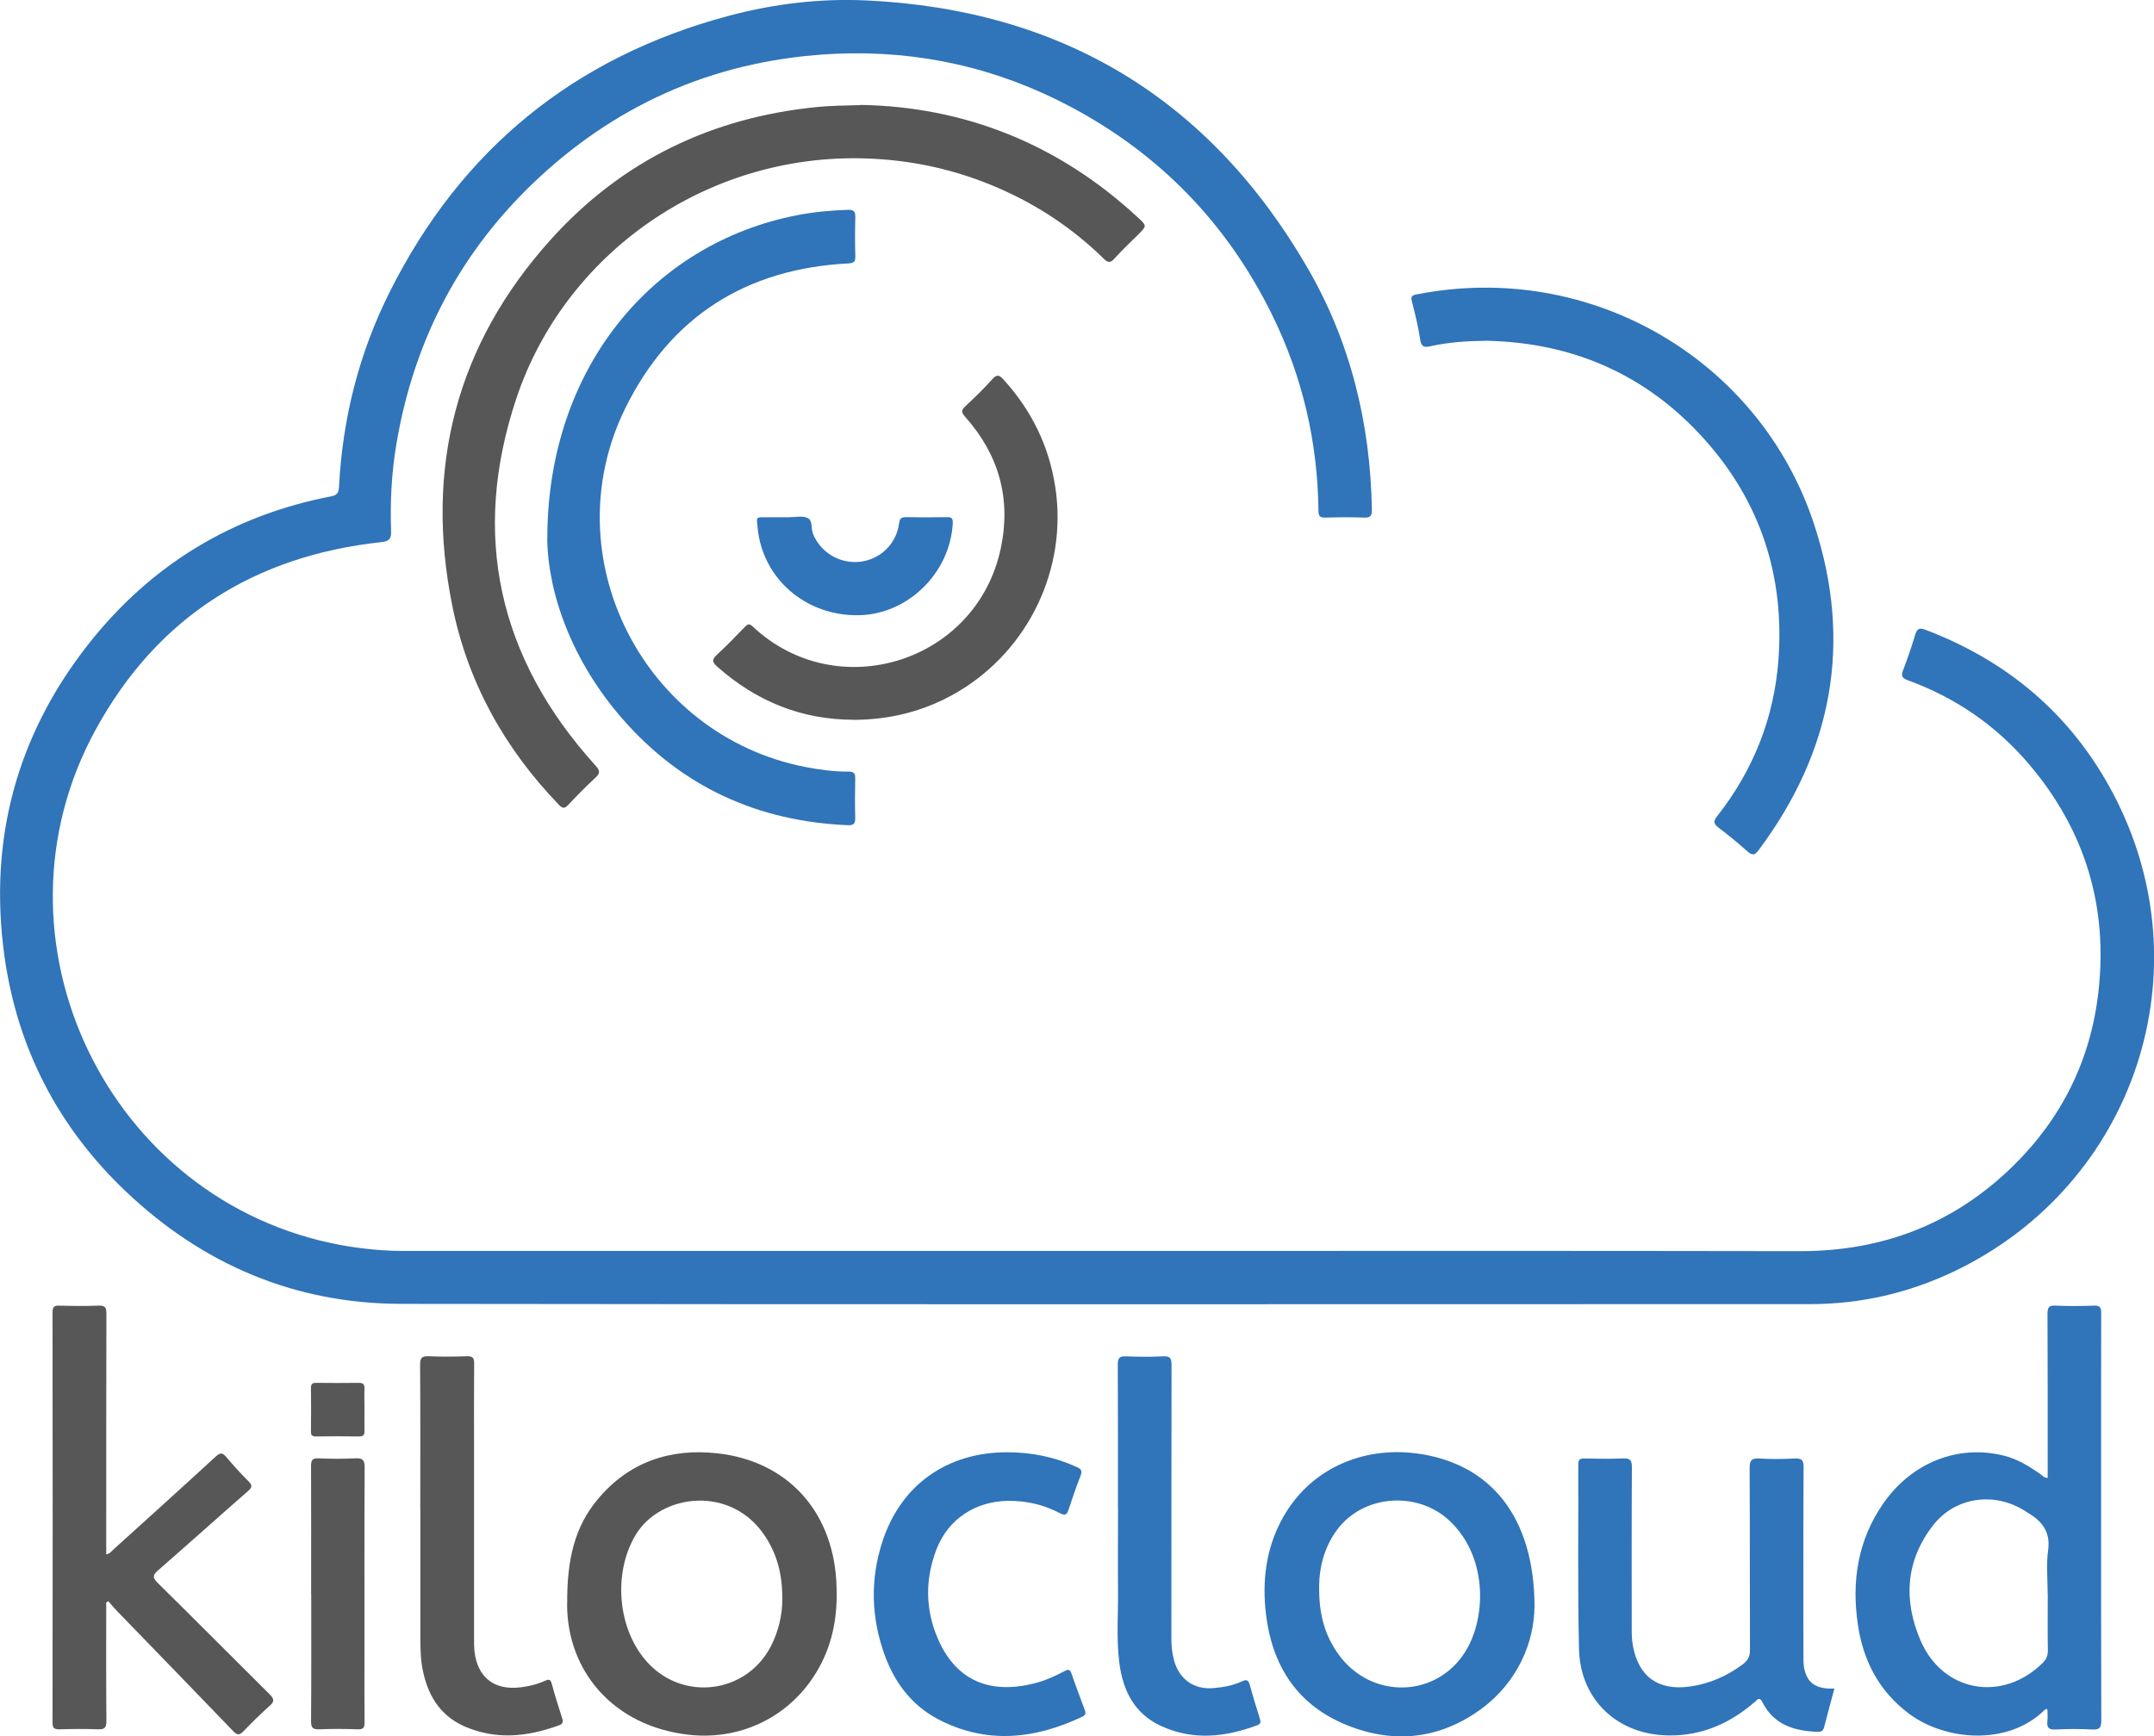 <?xml version="1.0" encoding="UTF-8"?> <svg xmlns="http://www.w3.org/2000/svg" id="a" viewBox="0 0 245.14 197.62"><defs><style>.b{fill:#585757;}.b,.c{stroke-width:0px;}.c{fill:#3074b9;}</style></defs><path class="c" d="M125.76,142.38c26.35,0,52.71-.03,79.06.02,9.42.02,17.55-3.1,24.27-9.68,5.54-5.43,8.84-12.06,9.72-19.8,1.12-9.77-1.53-18.46-7.9-25.95-3.73-4.39-8.36-7.57-13.77-9.54-.7-.26-.8-.52-.55-1.17.51-1.32.97-2.67,1.37-4.02.21-.7.49-.82,1.17-.56,9.39,3.56,16.6,9.68,21.31,18.55,10.68,20.11,2.57,44.57-17.98,54.44-5.19,2.49-10.7,3.76-16.47,3.76-53.45,0-106.89.05-160.34-.03-12.07-.02-22.53-4.46-31.28-12.75-7.73-7.32-12.41-16.33-13.87-26.87-1.81-13.11,1.35-25.03,9.55-35.45,7.1-9.03,16.37-14.67,27.69-16.85.67-.13.81-.48.84-1.06.4-7.8,2.28-15.25,5.79-22.23C52.49,16.99,65.35,6.52,82.86,1.82,88.02.44,93.31-.2,98.63.05c22.22,1.05,39.02,11.21,50.17,30.43,4.91,8.46,7.16,17.74,7.33,27.52.01.74-.19.94-.92.91-1.45-.06-2.9-.04-4.36,0-.58.01-.8-.12-.8-.75-.08-7.87-1.83-15.35-5.31-22.4-5.09-10.31-12.72-18.2-22.88-23.6-8.36-4.44-17.32-6.46-26.76-6.04-12.99.59-24.32,5.31-33.84,14.17-8.81,8.21-14.14,18.34-16.14,30.21-.56,3.3-.73,6.63-.61,9.97.03.86-.22,1.13-1.1,1.23-14.47,1.56-25.51,8.54-32.51,21.32-13.06,23.82,1.32,53.83,27.97,58.7,2.43.44,4.89.67,7.37.66,26.51,0,53.01,0,79.52,0Z"></path><path class="b" d="M97.91,11.94c11.79.19,22.56,4.41,31.64,12.86.97.9.96.91.02,1.86-.92.92-1.87,1.8-2.74,2.77-.47.52-.74.49-1.22.01-3.45-3.38-7.41-6.03-11.83-7.97-4.89-2.15-10-3.28-15.34-3.44-18.05-.54-34.14,10.78-39.67,27.3-5.21,15.58-2.04,29.61,9.01,41.81.52.57.53.87-.03,1.39-1.07.98-2.09,2.02-3.08,3.08-.43.46-.67.4-1.07-.02-6.17-6.4-10.36-13.91-12.12-22.62-3.18-15.7.44-29.74,11.18-41.68,8.12-9.03,18.42-13.98,30.53-15.13,1.39-.13,2.77-.14,4.75-.2Z"></path><path class="c" d="M62.29,61.27c0-19.23,11.86-33.57,28.45-36.78,1.91-.37,3.85-.55,5.79-.61.68-.02.82.23.81.85-.04,1.48-.04,2.97,0,4.45.02.6-.16.76-.77.8-11.66.59-20.29,6.07-25.42,16.51-8.28,16.85,2.04,37.19,20.48,40.8,1.64.32,3.29.54,4.96.53.65,0,.75.27.74.83-.03,1.48-.04,2.97,0,4.45.02.66-.2.84-.84.82-10.27-.44-18.91-4.37-25.68-12.14-5.71-6.54-8.46-14.24-8.53-20.5Z"></path><path class="c" d="M233.04,168.21v-1c0-5.9.01-11.8-.02-17.7,0-.73.18-.94.91-.91,1.45.06,2.9.06,4.35,0,.73-.03.86.22.85.89-.02,6.7-.01,13.41-.01,20.11,0,8.74-.01,17.48.02,26.23,0,.84-.22,1.05-1.03,1.01-1.39-.07-2.78-.07-4.17,0-.82.05-1.02-.25-.93-.99.05-.43,0-.86,0-1.28-.16-.12-.24-.03-.33.06-4.19,4.12-11.31,3.48-15.4.43-3.41-2.54-5.23-6.01-5.84-10.15-.73-4.93-.02-9.59,2.88-13.78,3.24-4.67,8.5-6.75,13.72-5.46,1.53.38,2.84,1.18,4.11,2.06.24.17.43.44.85.48ZM233.04,181.44c0-1.67-.18-3.36.05-4.99.3-2.15-.73-3.35-2.38-4.32-.19-.11-.36-.23-.55-.34-3.39-1.99-7.68-1.34-10.11,1.75-3.19,4.04-3.45,8.59-1.48,13.17,2.54,5.9,9.3,7.07,13.88,2.58.43-.42.62-.85.61-1.46-.04-2.13-.01-4.26-.01-6.39Z"></path><path class="c" d="M169,38.79c-2.08.02-4.14.16-6.17.61-.73.16-1.08.11-1.21-.77-.21-1.46-.57-2.9-.94-4.34-.15-.57.05-.69.53-.78,19.77-3.91,39.11,7.39,45.27,26.23,4.37,13.34,2.09,25.75-6.33,37.01-.43.58-.71.66-1.27.16-1.06-.95-2.16-1.85-3.29-2.71-.55-.42-.64-.7-.17-1.3,4.12-5.23,6.49-11.2,6.98-17.82.7-9.47-2.02-17.9-8.36-25.01-6.65-7.45-15.08-11.12-25.04-11.29Z"></path><path class="b" d="M12.09,182.36c0,4.51-.02,9.01.02,13.52,0,.8-.23.97-.98.94-1.45-.06-2.9-.04-4.35,0-.58.01-.8-.11-.8-.75.02-15.57.02-31.13,0-46.7,0-.61.17-.79.78-.77,1.48.04,2.97.06,4.45,0,.76-.03.9.22.9.92-.02,8.77-.02,17.54-.02,26.31v1.08c.43-.07.64-.4.89-.62,3.87-3.5,7.74-6.99,11.58-10.52.53-.49.79-.42,1.21.08.79.94,1.62,1.86,2.5,2.73.46.46.45.7-.05,1.13-3.42,2.99-6.79,6.02-10.21,9-.61.53-.7.82-.06,1.45,4.27,4.2,8.48,8.46,12.74,12.68.5.5.58.79.02,1.29-1.04.92-2.02,1.9-2.99,2.9-.43.44-.69.51-1.16.02-4.41-4.59-8.84-9.14-13.26-13.71-.34-.35-.65-.73-.97-1.1-.08.05-.15.09-.23.14Z"></path><path class="c" d="M174.63,182.93c-.04,3.77-1.73,8.48-6.26,11.72-4.84,3.45-10.19,3.83-15.55,1.5-5.35-2.33-8.08-6.75-8.75-12.48-.43-3.7-.01-7.28,1.75-10.61,3.16-5.96,9.3-8.41,15.31-7.65,8.42,1.07,13.51,7.15,13.51,17.52ZM150.13,180.41c-.06,3.32.65,5.73,2.2,7.88,3.82,5.3,11.5,4.96,14.66-.69,2.15-3.83,2.26-10.51-2.04-14.53-3.62-3.39-9.73-2.97-12.72.96-1.58,2.08-2.08,4.5-2.1,6.37Z"></path><path class="b" d="M64.55,182.57c-.04-5.16.89-8.82,3.45-11.9,3.55-4.27,8.26-5.86,13.64-5.26,7.89.87,13.01,6.45,13.53,14.41.21,3.26-.16,6.4-1.63,9.36-2.86,5.77-8.77,8.98-15.16,8.26-8.5-.96-13.84-7.16-13.84-14.87ZM89.03,182.13c.04-2.98-.62-5.19-1.88-7.17-3.81-6-11.99-5.02-14.83-.23-2.59,4.36-2.04,10.77,1.39,14.5,4.07,4.43,11.19,3.52,13.99-1.8.97-1.84,1.33-3.83,1.33-5.29Z"></path><path class="c" d="M208.77,192.17c-.41,1.54-.8,2.97-1.17,4.4-.1.38-.28.55-.71.54-2.67-.09-5.02-.79-6.32-3.38-.33-.66-.56-.29-.86-.03-2.8,2.43-6,3.86-9.76,3.82-5.83-.05-10.11-4.02-10.25-9.85-.16-7.01-.05-14.02-.08-21.03,0-.57.24-.65.72-.64,1.45.02,2.9.06,4.35-.01.81-.04,1.04.18,1.03,1.01-.04,6.11-.02,12.23-.02,18.34,0,.65.01,1.3.13,1.94.63,3.56,2.91,5.18,6.5,4.67,2.22-.31,4.19-1.18,5.99-2.51.6-.45.85-.91.84-1.68-.03-6.89,0-13.77-.04-20.66,0-.91.24-1.16,1.13-1.1,1.32.08,2.66.07,3.98,0,.79-.04,1.03.14,1.03.99-.04,7.16-.02,14.33-.02,21.49,0,.43,0,.87.07,1.29.28,1.59,1.15,2.33,2.78,2.41.18,0,.36,0,.67,0Z"></path><path class="b" d="M97.18,81.92c-5.98,0-11.12-2.11-15.57-6.06-.58-.52-.6-.81-.02-1.34,1.09-1,2.12-2.07,3.15-3.14.33-.34.52-.46.94-.06,9.58,9,25.47,4.11,28.22-8.93,1.19-5.63-.22-10.64-4.05-14.94-.48-.53-.46-.77.03-1.23,1.06-.99,2.11-2,3.07-3.08.53-.6.82-.42,1.26.06,3.18,3.5,5.18,7.56,5.89,12.24,1.41,9.26-3.02,18.53-11.1,23.31-3.58,2.11-7.5,3.16-11.83,3.18Z"></path><path class="c" d="M114.66,165.29c2.76,0,5.39.54,7.9,1.69.49.22.63.43.42.97-.5,1.26-.93,2.55-1.36,3.84-.19.57-.36.77-1,.43-1.83-.96-3.79-1.42-5.88-1.4-3.7.04-6.81,2.04-8.15,5.49-1.33,3.43-1.3,6.91.18,10.28,2.15,4.9,6.19,6.33,11.32,4.9,1.07-.3,2.08-.77,3.06-1.29.41-.22.62-.23.79.27.47,1.37.99,2.72,1.49,4.08.13.34.2.62-.24.83-5.45,2.58-10.95,3.17-16.45.28-2.96-1.56-4.9-4.12-6.04-7.24-1.56-4.28-1.69-8.65-.27-12.98,2.1-6.45,7.38-10.17,14.22-10.15Z"></path><path class="b" d="M47.83,171.73c0-5.47.02-10.93-.02-16.4,0-.77.19-1,.97-.97,1.45.06,2.9.05,4.35,0,.65-.02.84.17.83.82-.03,3.18-.01,6.36-.01,9.54,0,7.29,0,14.57,0,21.86,0,.43,0,.87.04,1.29.32,3.03,2.25,4.55,5.27,4.17.96-.12,1.88-.34,2.76-.74.42-.19.63-.2.77.32.36,1.34.78,2.66,1.2,3.98.13.41.03.62-.36.76-3.59,1.32-7.22,1.7-10.81.11-2.87-1.28-4.24-3.73-4.77-6.72-.21-1.19-.21-2.4-.21-3.6,0-4.82,0-9.63,0-14.45Z"></path><path class="c" d="M127.23,171.6c0-5.43.01-10.87-.02-16.3,0-.72.18-.96.92-.93,1.42.06,2.84.07,4.26,0,.81-.04.94.25.94.99-.02,10.38-.01,20.75-.02,31.13,0,.84.08,1.66.3,2.47.59,2.17,2.26,3.36,4.48,3.17,1.11-.09,2.21-.28,3.23-.76.51-.24.75-.19.91.39.35,1.28.74,2.55,1.14,3.81.12.38.15.62-.29.79-3.65,1.36-7.33,1.76-10.97.07-3.01-1.39-4.31-4.01-4.72-7.15-.35-2.7-.13-5.43-.15-8.14-.03-3.18,0-6.36,0-9.54Z"></path><path class="b" d="M35.41,181.42c0-4.85.01-9.7-.01-14.55,0-.67.13-.92.85-.89,1.39.06,2.78.07,4.17,0,.83-.04,1.09.17,1.08,1.05-.04,7.01-.02,14.02-.02,21.04,0,2.66-.02,5.31.01,7.97,0,.59-.14.8-.77.78-1.45-.05-2.91-.06-4.35,0-.76.03-.98-.15-.97-.95.04-4.82.02-9.64.02-14.46Z"></path><path class="c" d="M89.16,58.87c.19,0,.37,0,.56,0,.71,0,1.49-.18,2.11.05.72.26.44,1.21.69,1.83.86,2.11,3.01,3.43,5.32,3.19,2.3-.24,4.17-2,4.48-4.36.08-.64.31-.72.85-.72,1.54.03,3.09.03,4.63,0,.55-.01.65.18.63.7-.3,5.64-5.09,10.35-10.66,10.46-6.05.13-11-4.15-11.55-9.97-.12-1.28-.24-1.18,1.1-1.18.62,0,1.23,0,1.85,0Z"></path><path class="b" d="M41.48,160.36c0,.83-.02,1.67,0,2.5.02.49-.16.63-.64.63-1.63-.02-3.27-.03-4.9,0-.47,0-.56-.18-.55-.6.02-1.63.02-3.27,0-4.9,0-.43.11-.6.57-.6,1.63.02,3.27.02,4.9,0,.51,0,.63.2.62.66-.03.77,0,1.54,0,2.31Z"></path></svg> 